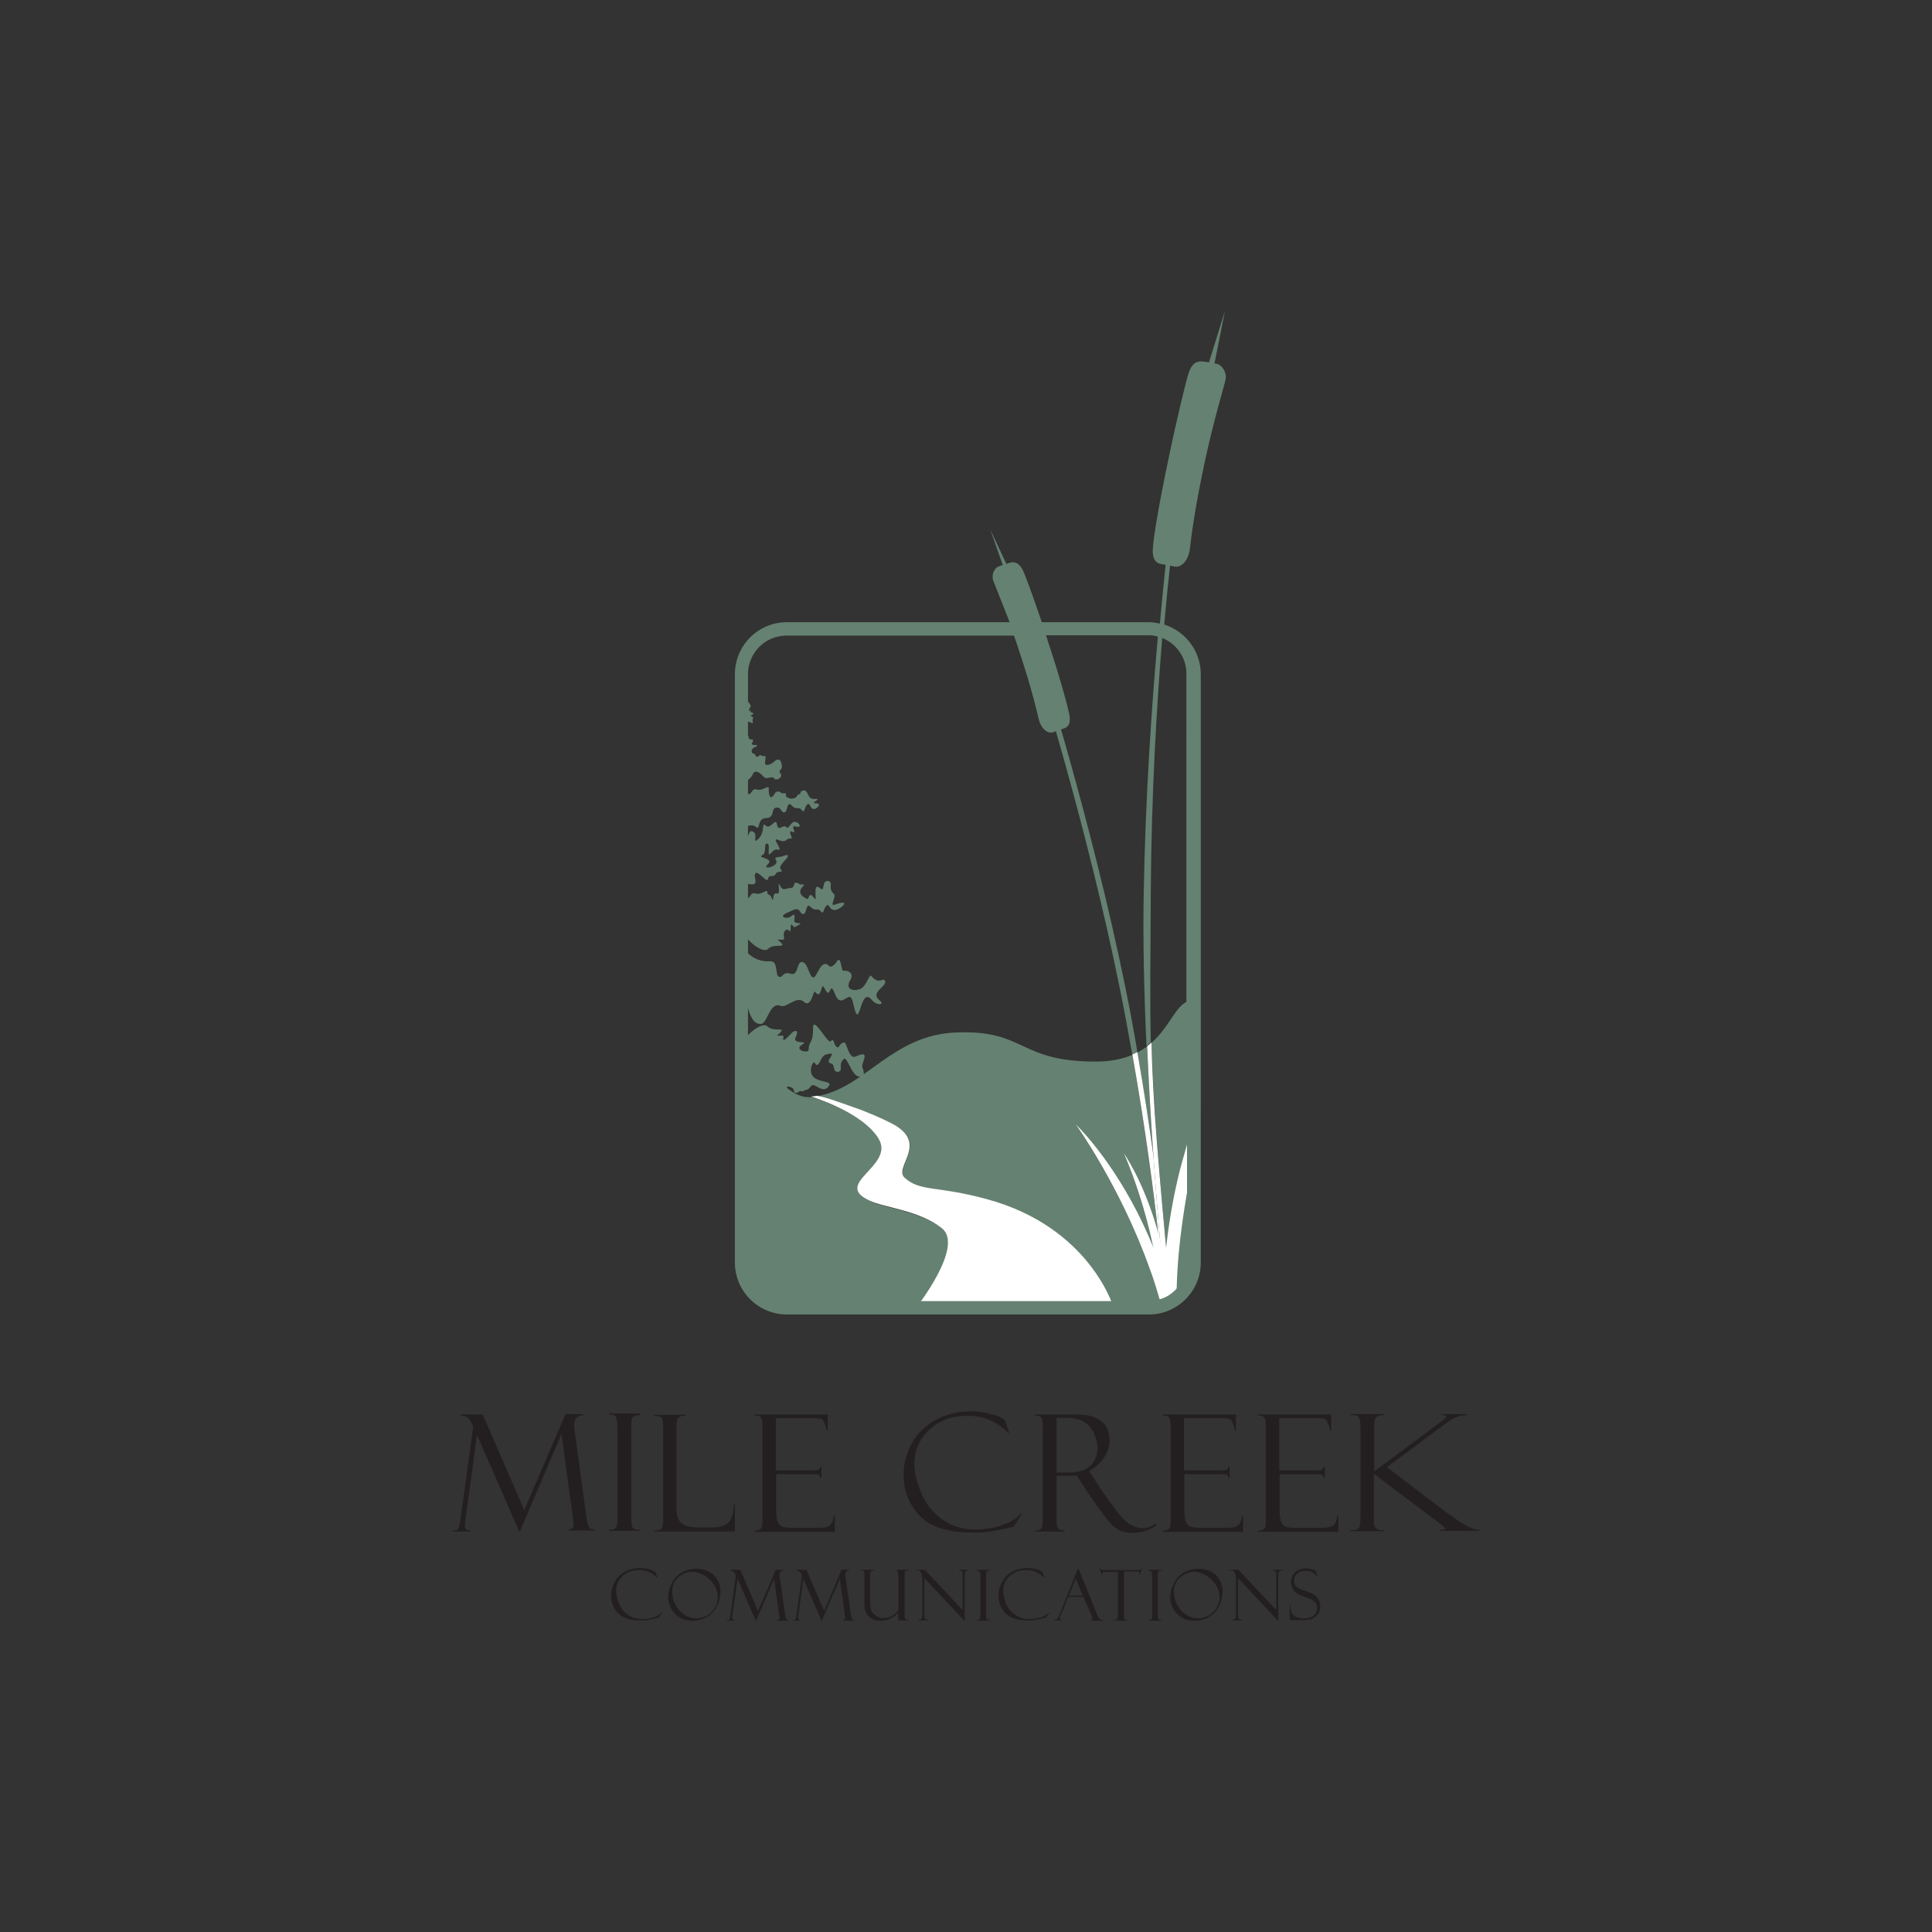 <?xml version="1.0" encoding="utf-8"?>
<!-- Generator: Adobe Illustrator 26.0.1, SVG Export Plug-In . SVG Version: 6.00 Build 0)  -->
<svg version="1.1" id="Layer_1" xmlns="http://www.w3.org/2000/svg" xmlns:xlink="http://www.w3.org/1999/xlink" x="0px" y="0px"
	 viewBox="0 0 576 576" style="enable-background:new 0 0 576 576;" xml:space="preserve">
<rect x="0" y="0" width="576" height="576" fill="#333333" stroke="none"/>
<style type="text/css">
	.st0{fill:#658171;}
	.st1{fill:#FFFFFF;}
	.st2{fill:#231F20;}
	.st3{fill:#2F7C2E;}
	.st4{fill:none;}
	.st5{fill:#505021;}
</style>
<g>
	<path class="st0" d="M355.3,298.4c-4.4,0-6,7.2-12,12.5c0.5,17.3,1.9,35.3,5.8,76.5l-0.4,0c0,0.1,0,0.1,0,0.1l-1.6,0.3
		c0,0-1.5-27.9-9.5-73.3c-2.9,1.2-6.4,2-10.9,2c-23.2,0-20.8-9.4-41.3-8.7c-19.6,0.6-27.3,16.6-41.8,19c0,0,0.1,0,0.1,0
		c2.8,0.5,5.7,1.6,10.6,3.3c4.4,1.5,9.1,3.6,11.6,4.9c11.5,5.8,0.4,13,3.9,16.2c4.6,4.3,9.5,2.3,24.5,6.4
		c30.6,8.3,37.8,32.2,37.8,32.2l-58.8,0.1c0,0,14.4-18.3,7.6-23.6c-6.8-5.3-16.7-5.9-21.7-8.3c-10.9-5.1,7.6-10.2,2.9-18.3
		c-4.7-8.1-20.1-12.6-20.1-12.6c0,0,0,0,0,0c-0.1,0-0.1,0-0.2,0c-7.9,0.6-12.6-11.2-20-11v58.7c0,0-0.7,7,2.9,11c3.6,4,7,4.3,7,4.3
		s110.6,1.3,116.9-1.1c6.3-2.5,7.4-9.4,7.4-9.4S355.5,298.4,355.3,298.4z"/>
	<path class="st1" d="M262,339.6c4.7,8.1-13.8,13.2-2.9,18.3c5,2.3,14.9,2.9,21.7,8.3c6.8,5.3-7.6,23.6-7.6,23.6l58.8-0.1
		c0,0-7.1-23.9-37.8-32.2c-15-4.1-19.8-2.1-24.5-6.4c-3.4-3.2,7.6-10.3-3.9-16.2c-2.5-1.3-7.2-3.4-11.6-4.9
		c-4.9-1.7-7.7-2.8-10.6-3.3c0,0-0.1,0-0.1,0c-0.6,0.1-1.1,0.2-1.7,0.2c0,0,0,0,0,0C241.9,327,257.2,331.5,262,339.6z"/>
	<g>
		<path class="st2" d="M168.6,421.6h5.4v0.3c-1.9,0.1-2.8,1.1-2.8,2.9c0,0.4,0,0.9,0.1,1.6l3.6,26.4c0.2,1.3,0.5,2.2,0.7,2.5
			c0.3,0.4,0.8,0.6,1.7,0.7v0.3h-7.8v-0.3c1,0,1.5-0.5,1.5-1.5c0-0.2-0.1-0.7-0.1-1.4l-3.5-25.6L155,456.6h-0.2l-12.6-28.8
			l-3.5,25.8c-0.1,0.4-0.1,0.8-0.1,1.3c0,0.9,0.5,1.4,1.6,1.4v0.3h-5.3v-0.3c0.8,0,1.3-0.1,1.5-0.3c0.2-0.2,0.4-0.5,0.5-1
			c0.1-0.4,0.2-0.9,0.3-1.5l3.9-28.2c-0.6-1.6-1.3-2.5-1.9-2.8c-0.6-0.3-1.3-0.5-1.9-0.5v-0.3h6.6l12.4,28.5L168.6,421.6z"/>
		<path class="st2" d="M190.9,421.6v0.3c-0.5,0-1,0-1.5,0.2c-0.6,0.2-0.9,0.5-1,0.8c-0.1,0.4-0.2,1.2-0.2,2.6v26.8
			c0,1.5,0.1,2.3,0.2,2.7c0.1,0.3,0.3,0.6,0.7,0.8c0.3,0.2,1,0.3,1.8,0.3v0.3h-9.4v-0.3c1.2,0,1.9-0.2,2.2-0.7s0.4-1.5,0.4-3.1
			v-26.6c0-1.7-0.2-2.7-0.5-3.3c-0.3-0.5-1-0.7-2.1-0.7v-0.3H190.9z"/>
		<path class="st2" d="M195.1,456.6v-0.3c1.1,0,1.8-0.2,2.1-0.6c0.3-0.4,0.5-1.1,0.5-2.1v-28.6c0-1-0.1-1.7-0.4-2.2
			c-0.3-0.5-1-0.7-2.3-0.7v-0.3h9.4v0.3c-0.9,0-1.5,0.1-1.8,0.3c-0.3,0.2-0.6,0.5-0.7,0.8c-0.1,0.3-0.2,1-0.2,2v24.5
			c0,2.1,0.5,3.6,1.5,4.4c1,0.9,2.7,1.3,5.2,1.3h4.3c2,0,3.5-0.5,4.5-1.5c1-1,1.5-2.9,1.6-5.7h0.3v8.4H195.1z"/>
		<path class="st2" d="M224.8,422v-0.3h22v4.8h-0.3c-0.5-1.8-0.9-2.8-1.2-3.2c-0.3-0.3-1.1-0.5-2.4-0.5h-11.6v15.6h10.8
			c1.1,0,1.7-0.1,2-0.3c0.3-0.2,0.4-0.5,0.5-0.9h0.3v3.4h-0.3c-0.1-0.5-0.3-0.8-0.6-0.9c-0.3-0.2-0.8-0.2-1.6-0.2h-11v10.8
			c0,1.6,0.2,2.8,0.5,3.5c0.3,0.7,0.8,1.2,1.4,1.4c0.7,0.2,1.7,0.3,3,0.3h6.2c2,0,3.2-0.1,3.8-0.2c0.5-0.1,1-0.4,1.4-0.8
			c0.4-0.4,0.7-1.3,0.9-2.6h0.3v4.8h-24v-0.3c0.8,0,1.4-0.2,1.8-0.5c0.4-0.3,0.6-0.9,0.6-2v-28.3c0-1.3-0.1-2.2-0.3-2.7
			C226.7,422.2,226,422,224.8,422z"/>
		<path class="st2" d="M299.6,423.4l1.3,3.8h-0.3c-3.4-3.4-7.4-5.1-12-5.1c-4.8,0-8.6,1.4-11.6,4.2c-2.9,2.8-4.4,6.2-4.4,10.2
			c0,2.5,0.7,5.3,2,8.5c1.3,3.2,3.4,5.9,6.2,7.9c2.8,2.1,6.2,3.1,10.2,3.1c2.6,0,5.2-0.4,7.7-1.3c2.5-0.8,4.4-2,5.6-3.4l0.3,0.1
			l-2.4,3.8c-4,0.9-6.5,1.4-7.7,1.5c-1.2,0.2-2.8,0.2-4.7,0.2c-7.3,0-12.6-1.7-15.7-5.1c-3.2-3.4-4.7-7.5-4.7-12.2
			c0-3.2,0.8-6.3,2.4-9.2c1.6-3,4-5.3,7-7c3.1-1.7,6.5-2.6,10.5-2.6c2,0,3.7,0.2,5.1,0.5c1.4,0.4,2.6,0.7,3.6,1.1L299.6,423.4
			C299.6,423.3,299.6,423.4,299.6,423.4z"/>
		<path class="st2" d="M308.5,422v-0.3h9.9c2.5,0,4.3,0.1,5.4,0.2c1.1,0.1,2.3,0.5,3.4,1.1c1.2,0.6,2.1,1.5,2.7,2.5
			c0.6,1.1,0.9,2.4,0.9,3.9c0,1.8-0.5,3.5-1.6,5.1c-1.1,1.6-2.6,3-4.5,4.1l2.5,3.8c0.5,0.9,2,3,4.3,6.2c2.3,3.2,4.1,5.2,5.4,5.9
			c1.3,0.7,2.5,1.1,3.7,1.1c1.2,0,2.5-0.4,4.1-1.4l0.1,0.5c-1.9,1.5-4.4,2.3-7.4,2.3c-2,0-3.8-0.6-5.2-1.8c-1.5-1.2-4-4.5-7.6-9.8
			c0,0-0.1-0.1-0.1-0.1l-3.5-5.4l-3.1,0.1H315v13.3c0,1.1,0.1,1.8,0.4,2.3c0.3,0.5,1,0.7,2,0.7v0.3h-8.9v-0.3c1.1,0,1.8-0.3,2-0.7
			c0.3-0.4,0.4-1.3,0.4-2.6v-27.8c0-0.9-0.1-1.6-0.3-2.2C310.3,422.3,309.6,422,308.5,422z M315,422.7v16.3h3.7c2.9,0,5-0.7,6.4-2
			c1.4-1.4,2.1-3.1,2.1-5.3c0-2.1-0.7-4.2-2.1-6.1c-1.4-1.9-3.8-2.9-7.2-2.9H315z"/>
		<path class="st2" d="M346.5,422v-0.3h22v4.8h-0.3c-0.5-1.8-0.9-2.8-1.2-3.2c-0.3-0.3-1.1-0.5-2.4-0.5h-11.6v15.6h10.8
			c1.1,0,1.7-0.1,2-0.3c0.3-0.2,0.4-0.5,0.5-0.9h0.3v3.4h-0.3c-0.1-0.5-0.3-0.8-0.6-0.9c-0.3-0.2-0.8-0.2-1.6-0.2h-11v10.8
			c0,1.6,0.2,2.8,0.5,3.5c0.3,0.7,0.8,1.2,1.4,1.4c0.7,0.2,1.7,0.3,3,0.3h6.2c2,0,3.2-0.1,3.8-0.2c0.5-0.1,1-0.4,1.4-0.8
			c0.4-0.4,0.7-1.3,0.9-2.6h0.3v4.8h-24v-0.3c0.8,0,1.4-0.2,1.8-0.5c0.4-0.3,0.6-0.9,0.6-2v-28.3c0-1.3-0.1-2.2-0.3-2.7
			C348.4,422.2,347.6,422,346.5,422z"/>
		<path class="st2" d="M374.9,422v-0.3h22v4.8h-0.3c-0.5-1.8-0.9-2.8-1.2-3.2c-0.3-0.3-1.1-0.5-2.4-0.5h-11.6v15.6h10.8
			c1.1,0,1.7-0.1,2-0.3c0.3-0.2,0.4-0.5,0.5-0.9h0.3v3.4h-0.3c-0.1-0.5-0.3-0.8-0.6-0.9c-0.3-0.2-0.8-0.2-1.6-0.2h-11v10.8
			c0,1.6,0.2,2.8,0.5,3.5c0.3,0.7,0.8,1.2,1.4,1.4c0.7,0.2,1.7,0.3,3,0.3h6.2c2,0,3.2-0.1,3.8-0.2c0.5-0.1,1-0.4,1.4-0.8
			c0.4-0.4,0.7-1.3,0.9-2.6h0.3v4.8h-24v-0.3c0.8,0,1.4-0.2,1.8-0.5c0.4-0.3,0.6-0.9,0.6-2v-28.3c0-1.3-0.1-2.2-0.3-2.7
			C376.8,422.2,376.1,422,374.9,422z"/>
		<path class="st2" d="M402.7,421.6h10v0.3c-1.1,0-1.8,0.1-2.3,0.5c-0.4,0.4-0.7,1.3-0.7,2.9v13.4l20.9-15.6
			c0.4-0.3,0.6-0.5,0.6-0.8c0-0.3-0.5-0.4-1.4-0.4v-0.3h7.5v0.3c-1.9,0-3.8,0.7-5.6,2l-18.2,13.5l18.1,13.8c0,0,0,0,0.1,0
			c0,0,0.1,0,0.1,0.1c0,0,0.1,0,0.1,0c2.3,1.8,4.2,3,5.5,3.7c1.3,0.7,2.6,1.1,3.7,1.1v0.3h-11.9v-0.3c1.1,0,1.6-0.1,1.6-0.4
			c0-0.2-0.4-0.6-1.3-1.3l-19.9-15v13c0,1.5,0.1,2.5,0.3,2.8c0.2,0.3,0.5,0.6,0.9,0.8c0.4,0.2,0.9,0.2,1.8,0.2v0.3h-10v-0.3
			c1.3,0.1,2.2-0.1,2.5-0.6c0.3-0.5,0.5-1.5,0.5-3v-27.1c0-1.5-0.2-2.6-0.5-3c-0.3-0.5-1.2-0.6-2.5-0.6V421.6z"/>
	</g>
	<g>
		<path class="st2" d="M195.4,468.7l0.6,1.6h-0.2c-1.5-1.5-3.2-2.2-5.2-2.2c-2.1,0-3.7,0.6-5,1.8c-1.3,1.2-1.9,2.7-1.9,4.4
			c0,1.1,0.3,2.3,0.8,3.7c0.6,1.4,1.4,2.5,2.7,3.4c1.2,0.9,2.7,1.3,4.4,1.3c1.1,0,2.2-0.2,3.3-0.5c1.1-0.4,1.9-0.9,2.4-1.5l0.2,0
			l-1.1,1.6c-1.7,0.4-2.8,0.6-3.3,0.7c-0.5,0.1-1.2,0.1-2.1,0.1c-3.2,0-5.4-0.7-6.8-2.2c-1.4-1.5-2-3.2-2-5.3c0-1.4,0.4-2.7,1.1-4
			c0.7-1.3,1.7-2.3,3-3c1.3-0.7,2.8-1.1,4.5-1.1c0.8,0,1.6,0.1,2.2,0.2c0.6,0.2,1.1,0.3,1.5,0.5L195.4,468.7
			C195.3,468.7,195.4,468.7,195.4,468.7z"/>
		<path class="st2" d="M207.6,467.7c2.1,0,3.8,0.6,5.2,1.9c1.3,1.3,2,2.9,2,4.8c0,2.5-0.8,4.6-2.3,6.3c-1.6,1.7-3.6,2.5-6.2,2.5
			c-2.1,0-3.8-0.7-5.1-2.1c-1.3-1.4-2-3-2-4.9c0-1.3,0.3-2.6,1-4c0.6-1.4,1.6-2.5,2.9-3.3C204.3,468.2,205.9,467.7,207.6,467.7z
			 M207.6,482.5c1,0,2.1-0.3,3.1-0.8c1-0.6,1.8-1.3,2.4-2.3c0.6-1,0.9-2,0.9-3c0-1.5-0.4-2.8-1.2-4c-0.8-1.2-1.8-2.1-3-2.8
			c-1.2-0.7-2.4-1-3.5-1c-1.5,0-2.8,0.6-4.1,1.7c-1.2,1.1-1.8,2.5-1.8,4.2c0,2.1,0.7,4,2.2,5.7C204.1,481.7,205.7,482.5,207.6,482.5
			z"/>
		<path class="st2" d="M231.3,468h2.3v0.2c-0.8,0-1.2,0.5-1.2,1.3c0,0.2,0,0.4,0.1,0.7l1.6,11.4c0.1,0.6,0.2,0.9,0.3,1.1
			c0.1,0.2,0.4,0.3,0.7,0.3v0.2h-3.4v-0.2c0.4,0,0.7-0.2,0.7-0.6c0-0.1,0-0.3-0.1-0.6l-1.5-11.1l-5.4,12.5h-0.1l-5.4-12.5l-1.6,11.1
			c0,0.2,0,0.4,0,0.6c0,0.4,0.2,0.6,0.7,0.6v0.2h-2.3v-0.2c0.3,0,0.6,0,0.7-0.1c0.1-0.1,0.2-0.2,0.2-0.4c0.1-0.2,0.1-0.4,0.1-0.6
			l1.7-12.2c-0.3-0.7-0.6-1.1-0.8-1.2c-0.3-0.1-0.6-0.2-0.8-0.2V468h2.9l5.3,12.3L231.3,468z"/>
		<path class="st2" d="M250.9,468h2.3v0.2c-0.8,0-1.2,0.5-1.2,1.3c0,0.2,0,0.4,0.1,0.7l1.6,11.4c0.1,0.6,0.2,0.9,0.3,1.1
			c0.1,0.2,0.4,0.3,0.7,0.3v0.2h-3.4v-0.2c0.4,0,0.7-0.2,0.7-0.6c0-0.1,0-0.3-0.1-0.6l-1.5-11.1l-5.4,12.5h-0.1l-5.4-12.5l-1.5,11.1
			c0,0.2,0,0.4,0,0.6c0,0.4,0.2,0.6,0.7,0.6v0.2h-2.3v-0.2c0.3,0,0.6,0,0.7-0.1c0.1-0.1,0.2-0.2,0.2-0.4c0.1-0.2,0.1-0.4,0.1-0.6
			l1.7-12.2c-0.3-0.7-0.6-1.1-0.8-1.2c-0.3-0.1-0.6-0.2-0.8-0.2V468h2.9l5.3,12.3L250.9,468z"/>
		<path class="st2" d="M270.7,483.1h-2.9v-2.3c-1.5,1.6-3.2,2.4-5.2,2.4c-1.5,0-2.7-0.4-3.6-1.3c-0.9-0.8-1.3-2-1.3-3.5v-9
			c0-0.5-0.1-0.9-0.2-1c-0.1-0.2-0.4-0.2-0.9-0.2V468h4v0.2c-0.4,0-0.7,0.1-0.9,0.2c-0.2,0.1-0.3,0.5-0.3,0.9v8.3
			c0,1.7,0.4,3,1.2,3.7c0.8,0.7,1.7,1.1,2.8,1.1c1.6,0,3.1-0.7,4.4-2.2V470c0-0.9-0.1-1.4-0.2-1.6c-0.2-0.2-0.4-0.3-0.7-0.3h-0.1
			V468h4v0.2c-0.5,0-0.8,0.1-0.9,0.2c-0.1,0.1-0.2,0.4-0.2,0.8v12.3c0,0.5,0,0.8,0.1,0.9c0.1,0.2,0.2,0.3,0.3,0.4
			c0.2,0.1,0.4,0.1,0.8,0.1V483.1z"/>
		<path class="st2" d="M285.8,468h2.9v0.2c-0.4,0-0.7,0.1-0.9,0.3c-0.2,0.2-0.2,0.5-0.2,1.1v13.7l-12-12.8v11.1c0,0.4,0,0.6,0.1,0.8
			c0.1,0.2,0.1,0.3,0.2,0.3c0.1,0.1,0.3,0.1,0.8,0.2v0.2h-2.9v-0.2c0.5,0,0.8-0.1,1-0.3c0.1-0.2,0.2-0.6,0.2-1.3v-10.2
			c0-0.9-0.1-1.6-0.4-2.2c-0.2-0.6-0.8-0.8-1.7-0.8V468h2.8l11.3,12v-10.6c0-0.6-0.1-0.9-0.3-1c-0.2-0.1-0.5-0.2-0.8-0.2V468z"/>
		<path class="st2" d="M295.2,468v0.2c-0.2,0-0.4,0-0.7,0.1c-0.2,0.1-0.4,0.2-0.4,0.4c0,0.2-0.1,0.5-0.1,1.1v11.6c0,0.6,0,1,0.1,1.2
			c0,0.1,0.2,0.2,0.3,0.3c0.1,0.1,0.4,0.1,0.8,0.1v0.2h-4v-0.2c0.5,0,0.8-0.1,0.9-0.3c0.1-0.2,0.2-0.6,0.2-1.3v-11.4
			c0-0.7-0.1-1.2-0.2-1.4c-0.1-0.2-0.4-0.3-0.9-0.3V468H295.2z"/>
		<path class="st2" d="M310.8,468.7l0.6,1.6h-0.2c-1.5-1.5-3.2-2.2-5.2-2.2c-2.1,0-3.7,0.6-5,1.8c-1.3,1.2-1.9,2.7-1.9,4.4
			c0,1.1,0.3,2.3,0.8,3.7c0.6,1.4,1.5,2.5,2.7,3.4c1.2,0.9,2.7,1.3,4.4,1.3c1.1,0,2.2-0.2,3.3-0.5c1.1-0.4,1.9-0.9,2.4-1.5l0.2,0
			l-1.1,1.6c-1.7,0.4-2.8,0.6-3.3,0.7c-0.5,0.1-1.2,0.1-2,0.1c-3.2,0-5.4-0.7-6.8-2.2c-1.4-1.5-2-3.2-2-5.3c0-1.4,0.3-2.7,1.1-4
			c0.7-1.3,1.7-2.3,3-3c1.3-0.7,2.8-1.1,4.5-1.1c0.8,0,1.6,0.1,2.2,0.2c0.6,0.2,1.1,0.3,1.5,0.5L310.8,468.7
			C310.8,468.7,310.8,468.7,310.8,468.7z"/>
		<path class="st2" d="M323,476.1h-4.5l-2.3,5.7c-0.2,0.4-0.2,0.7-0.2,0.8c0,0.2,0.2,0.3,0.5,0.3v0.2h-2.2v-0.2
			c0.3,0,0.6-0.1,0.8-0.2c0.2-0.1,0.4-0.5,0.7-1.1l5.5-13.8h0.3l5.4,13.3c0,0.1,0.1,0.4,0.4,1c0.3,0.6,0.7,0.9,1.3,0.9v0.2h-3.5
			v-0.2c0.3,0,0.5-0.1,0.5-0.4c0-0.2-0.1-0.4-0.2-0.8c0,0-0.1-0.1-0.1-0.1c0-0.1,0-0.1,0-0.1L323,476.1z M318.7,475.7h4.1l-2.1-5.1
			L318.7,475.7z"/>
		<path class="st2" d="M340.6,467.5l-0.7,1.8h-0.2c0-0.1,0-0.3,0-0.4c0-0.2-0.1-0.3-0.2-0.3c-0.1,0-0.3-0.1-0.5-0.1h-3.9v12.9
			c0,0.5,0,0.9,0.1,1.1c0.1,0.2,0.2,0.3,0.3,0.4c0.1,0,0.4,0.1,0.7,0.1v0.2h-4.1v-0.2c0.5,0,0.8-0.1,1-0.3c0.1-0.2,0.2-0.5,0.2-1
			v-13.1h-3.8c-0.4,0-0.6,0-0.7,0.1c-0.1,0-0.2,0.2-0.2,0.3c0,0.1,0,0.2,0.1,0.4h-0.2l-0.7-1.8h0.2c0.1,0.2,0.2,0.4,0.4,0.4
			c0.1,0,0.4,0.1,0.8,0.1h10c0.4,0,0.7,0,0.8-0.1c0.2,0,0.3-0.2,0.4-0.4H340.6z"/>
		<path class="st2" d="M346.4,468v0.2c-0.2,0-0.4,0-0.7,0.1c-0.2,0.1-0.4,0.2-0.4,0.4c0,0.2-0.1,0.5-0.1,1.1v11.6c0,0.6,0,1,0.1,1.2
			c0.1,0.1,0.2,0.2,0.3,0.3c0.1,0.1,0.4,0.1,0.8,0.1v0.2h-4v-0.2c0.5,0,0.8-0.1,0.9-0.3c0.1-0.2,0.2-0.6,0.2-1.3v-11.4
			c0-0.7-0.1-1.2-0.2-1.4c-0.1-0.2-0.4-0.3-0.9-0.3V468H346.4z"/>
		<path class="st2" d="M357.3,467.7c2.1,0,3.8,0.6,5.2,1.9c1.3,1.3,2,2.9,2,4.8c0,2.5-0.8,4.6-2.3,6.3c-1.6,1.7-3.6,2.5-6.2,2.5
			c-2.1,0-3.8-0.7-5.1-2.1c-1.3-1.4-2-3-2-4.9c0-1.3,0.3-2.6,1-4c0.6-1.4,1.6-2.5,2.9-3.3C354,468.2,355.5,467.7,357.3,467.7z
			 M357.2,482.5c1,0,2.1-0.3,3.1-0.8c1-0.6,1.8-1.3,2.4-2.3c0.6-1,0.9-2,0.9-3c0-1.5-0.4-2.8-1.2-4c-0.8-1.2-1.8-2.1-3-2.8
			c-1.2-0.7-2.4-1-3.5-1c-1.5,0-2.8,0.6-4.1,1.7c-1.2,1.1-1.8,2.5-1.8,4.2c0,2.1,0.7,4,2.2,5.7C353.7,481.7,355.4,482.5,357.2,482.5
			z"/>
		<path class="st2" d="M379.4,468h2.9v0.2c-0.4,0-0.7,0.1-0.9,0.3c-0.2,0.2-0.3,0.5-0.3,1.1v13.7l-12-12.8v11.1c0,0.4,0,0.6,0.1,0.8
			c0.1,0.2,0.1,0.3,0.2,0.3c0.1,0.1,0.4,0.1,0.8,0.2v0.2h-2.9v-0.2c0.5,0,0.8-0.1,1-0.3c0.1-0.2,0.2-0.6,0.2-1.3v-10.2
			c0-0.9-0.1-1.6-0.4-2.2c-0.2-0.6-0.8-0.8-1.7-0.8V468h2.8l11.3,12v-10.6c0-0.6-0.1-0.9-0.3-1c-0.2-0.1-0.5-0.2-0.8-0.2V468z"/>
		<path class="st2" d="M392.2,468.2l0.7,1.9l-0.1,0c0,0-0.2-0.2-0.6-0.6c-0.4-0.4-0.8-0.7-1.3-0.9c-0.5-0.2-1-0.3-1.7-0.3
			c-1,0-1.8,0.3-2.5,0.9c-0.6,0.6-0.9,1.3-0.9,2.1c0,0.6,0.1,1,0.4,1.4c0.3,0.4,0.9,0.8,1.8,1.2c1.6,0.5,2.6,0.9,3.2,1.2
			c0.6,0.3,1.1,0.7,1.6,1.3c0.5,0.6,0.8,1.4,0.8,2.4c0,0.4,0,0.8-0.1,1.2c-0.1,0.4-0.2,0.7-0.5,1.1c-0.2,0.3-0.5,0.7-0.8,0.9
			c-0.3,0.3-0.6,0.5-0.9,0.6c-0.3,0.1-0.8,0.3-1.5,0.3c-0.7,0.1-1.1,0.1-1.3,0.1h-4v-4.4h0.2c0,1.5,0.4,2.5,1,3
			c0.7,0.6,1.7,0.9,3.1,0.9c1.3,0,2.3-0.3,2.9-0.9c0.7-0.6,1-1.3,1-2.2c0-0.5-0.1-1-0.3-1.3c-0.2-0.4-0.6-0.7-1-1
			c-0.4-0.3-1.2-0.6-2.4-1c-1.2-0.4-2-0.8-2.4-1.1c-0.5-0.3-0.9-0.8-1.2-1.4c-0.3-0.6-0.5-1.2-0.5-1.9c0-1.2,0.4-2.2,1.2-2.9
			c0.8-0.8,1.9-1.2,3.2-1.2c0.5,0,1.1,0.1,1.6,0.2C391.7,468,392,468.1,392.2,468.2C392.1,468.2,392.1,468.2,392.2,468.2z"/>
	</g>
	<path class="st1" d="M320.8,335.3c0,0,9.2,8.6,18.1,25.8c2.9,5.7,5.8,12.3,8.3,19.8c0.7,2.1,1.4,4.3,2,6.6c0.6,2-1.8,2-3.5-0.2
		c-0.9-3.1-1.8-6.1-2.9-9C334.1,353.8,320.8,335.3,320.8,335.3L320.8,335.3L320.8,335.3z"/>
	<path class="st0" d="M342,312c-0.9,0.6-1.8,1.2-2.9,1.8c1.9,10.9,3.5,21.5,4.8,31.1C343.2,334.7,342.5,323.5,342,312z"/>
	<path class="st0" d="M337.4,304c-9.5-50.6-26-103.1-26-103.1l-1.6,0.3c0,0,16.7,53.2,26.1,104c0.6,3.2,1.1,6.3,1.7,9.3
		c0.5-0.2,1-0.5,1.5-0.7C338.6,310.5,338,307.3,337.4,304z"/>
	<path class="st3" d="M348.7,387.3c-0.1-1.3-1.6-18.9-4.8-42.5c1.7,24.5,3.6,42.5,3.6,42.5L348.7,387.3z"/>
	<path class="st1" d="M348.7,387.4c0,0,0,0,0-0.1l-1.2,0c0,0-1.9-18-3.6-42.5c-1.3-9.6-2.9-20.2-4.8-31.1c-0.5,0.2-1,0.5-1.5,0.7
		c8,45.4,9.5,73.3,9.5,73.3L348.7,387.4z"/>
	<polygon class="st0" points="299.3,169.4 295.2,157.8 300.4,168.9 	"/>
	<path class="st1" d="M349.1,387.3c-3.9-41.2-5.4-59.1-5.8-76.5c-0.4,0.4-0.8,0.7-1.3,1.1c1.7,39.4,5.5,75.4,5.5,75.4L349.1,387.3z"
		/>
	<path class="st1" d="M335.1,343.9c0,0,5.7,8,9.9,22.6c1.4,4.8,2.5,10.3,3.3,16.5c0.2,1.7,0.4,3.6,0.5,5.4c0.1,1.7-1.7,1.3-2.7-0.7
		c-0.2-2.5-0.5-5-0.8-7.4C342.5,360.2,335.1,343.9,335.1,343.9L335.1,343.9L335.1,343.9z"/>
	<path class="st4" d="M350.8,384.4c2-2.1,3.2-4.8,3.2-7.9v-20.9c-1.1,5.8-2,12-2.5,18.4C351.1,377.4,350.9,380.8,350.8,384.4z"/>
	<path class="st4" d="M347,378.3c0.7-9.6,2.1-18.2,3.8-25.7c1-4.1,2-7.9,3.1-11.3V201c0-6.3-5.1-11.5-11.5-11.5H234.5
		c-6.3,0-11.5,5.1-11.5,11.5v175.4c0,6.3,5.1,11.5,11.5,11.5h107.9c1.5,0,2.9-0.3,4.2-0.8c0-0.1,0-0.3,0-0.5
		C346.7,383.8,346.8,381,347,378.3z"/>
	<path class="st1" d="M350.9,352.5c-1.7,7.5-3.1,16.1-3.8,25.7c-0.2,2.7-0.3,5.5-0.4,8.4c0,0.2,0,0.3,0,0.5c1.6-0.6,3-1.6,4.1-2.8
		c0.1-3.5,0.3-7,0.6-10.4c0.6-6.5,1.5-12.7,2.5-18.4v-14.3C352.9,344.7,351.8,348.4,350.9,352.5z"/>
	<path class="st0" d="M223.1,219.4c0.2,0.6,0,0.6,0.3,0.9c0.6,0.4,0.9-0.1,1.1,0.4c0.1,0.3-0.4,0.8-0.3,1.1c0.3,0.7,1.8-0.1,1.4,0.7
		c-0.1,0.2-0.7,0.2-1.1,0.6c-0.7,0.6-0.4,1.5,0.2,1.6c0.8,0.1,0.4,0.9,0.9,0.9c0.4,0.1,0.9-0.5,1-0.5c0.2,0,0.4,0.2,0.6,0.3
		c0.3,0.1,0.6-0.2,0.9,0.1c0.6,0.4-0.9,3,1,2.5c1.9-0.5,2.1-2,3.3-1.4c0.5,0.2,0.7,1.2,0.7,2.2c0,0.4-0.7,0.9-0.7,1.3
		c0,0.4,0.5,0.4,0.5,1.1c0,0.4-0.5,1.2-1.6,1.2c-0.8,0,0-1-2.2-0.5c-1,0.2-1.1,0-1.6-0.5c-0.6-0.7-2.4-2.3-3.1-0.5
		c-0.4,1-1.7,1.9-1.7,1.9S222.2,217.1,223.1,219.4z"/>
	<path class="st0" d="M222.3,283.4c0,0,2.4,3.5,7.3,3.2c2.5-0.2,1.4,4.1,2.6,4.6c1.2,0.5,1.1-1.7,3.5-0.9c2.4,0.8,1.7-3.5,3.4-3.5
		c1.7,0,2.1,4.3,3.3,4.6c1.2,0.3,2.2-5.6,4.6-3.6c0.1,0.1,0.1,0.1,0.2,0.2c0.7,0.7,1.9-0.7,2.2-1.2c1.4-2.4,1.3,2.6,2,2.6
		c0.4,0,0.8,0,1.3,0.1c1.6,0.6,1.3,1.9,0.8,2.7c-1.5,2.4,0.3,3.4,2.6,2.8c2.3-0.6,3-4.9,3.7-4c2.4,2.9,3.7,0,4.1,1.6
		c0.4,1.6-4.7,3.3-1.6,5.7c1.6,1.2-0.8,1.7-2.4-0.2c-3.6-4.4-3.5,10.1-5.4,1.6c-0.3-1.4-0.7-2.9-1.6-2.4c-0.2,0.1-0.4,0.2-0.6,0.3
		c-1.2,0.7-2.3,1.6-3.5-1.6c-1.6-4-1,2.7-3-1.4c-1.1-2.4-0.7,3.9-2.8,1.1c-0.5-0.7-1.1,5-3.3,3c-2.2-2-5.2,1.9-6.9,1.2
		c-3.5-1.4-3.9,5.5-6.1,5.4c-3.7-0.1-3.6-7.4-4.7-6C220.8,300.6,222.3,283.4,222.3,283.4z"/>
	<path class="st0" d="M223,236.7c1.2,0.4,1-1.9,2.7-1.3c1.8,0.5,3.6-1.7,3.5-0.2c-0.1,1.5,0.3,3.1,1.2,2.2c0.8-0.9,0.6-1.5,1.8-1.4
		c0.3,0,0.6,0.4,1,0.5c0.4,0.1,0.8-0.2,1.1,0.1c0.2,0.2-0.4,0.8,0.6,1.2c0.6,0.3,0.9,0.4,1.8,0.2c0.3-0.1,0.5-0.2,0.7-0.4
		c0.3-0.2,0.3-0.8,0.8-0.8c0.7,0,0.2-0.4,0.6-0.8c0.4-0.4,1.2-0.5,1.5-0.1c0.8,0.7,0.6,2.5,2.8,2.3c2.2-0.2-1.9,1.3,0.1,1.3
		c1.9,0,0.5,1.4-0.1,1.6c-1.7,0.6-1.4-2-2.4-1.3c-0.9,0.8-0.8,2.9-1.7,1.7c-0.8-1.2-1.6,0.2-3-1.4c-1.5-1.5-1.1,2.1-2.2,2.1
		c-1.1,0-0.8-1.7-2.4-1.4c-1.7,0.2-0.2,3-3,3.1c-2.8,0.1-1.7,3.7-2.9,2.7c-1.9-1.6-4.4,1.1-3.2-0.7c1.5-2.1-0.4-7-0.4-7L223,236.7z"
		/>
	<path class="st0" d="M223,209c0.3,0.8,1.1,1.3,0.7,1.8c-0.3,0.4-0.8,1.8-0.1,1c0.4-0.4,0,0.4,0.2,0.5c0.4,0.2,1.2,0.3,0.6,0.7
		c-1.6,0.8,0.8,0.4,0,1.4c-0.3,0.4,0.7,1.6-0.6,1c-1.3-0.6-1.3,0-1.3,0.3C222.5,216,223,209,223,209z"/>
	<path class="st0" d="M221.9,250.8c1.7-1.5,1.2-3.7,2.7-2.8c1.5,0.9-0.5,3.9,1.5,2.1c2-1.9,1-5.1,2-4.1c1.6,1.8,3.2-2.8,3.6,0
		c0.3,2,2-0.4,2.7,0.6c0.7,0.9,1.4-1.7,2.6-1.6c1.2,0.1,2.1,1.7,0.8,1.5c-1.3-0.2-1.6-0.4-1.1,1c0.6,2-2.3-1.7-0.6,2.3
		c0.1,0.3-0.9,0-1.5,0.5c-0.5,0.4-0.8,0.8-2.6,0.1c-2.4-1,2,3.6-0.2,2.9c-1.1-0.3-1.9,1.1-2.2,1.3c-1,0.9,0.2-3.1-0.9-3.1
		c-1.2,0,0.1,2.7-1.5,3.5c-1.6,0.8,3.8,0.8,1.7,2.7c-2.1,1.9,3.8,0.6,2.4-1.4c-0.6-0.8,0.5-0.7,1.6-0.9c0.9-0.2,1.9-0.8,2-0.3
		c0.1,1-3.1,2.9-2.1,4.1c1,1.2-1,0.2-1.5,1.3c-0.7,1.4-2-0.1-2.3,1.5c-0.3,1.6-3-2.7-3.8-1.6c-0.8,1,1.5,3.7-1.7,3.2
		c-3.2-0.5-1.3-0.8-1.3-0.8V250.8z"/>
	<path class="st0" d="M222.6,267.7c1.2,0.4,1-1.9,2.7-1.3c1.8,0.5,3.6-1.7,3.5-0.2c0,0.7,0.8,0.2,1.3,1.6c0.7,2.1-0.1-2.1,1.6-1.4
		c1.1,0.5,0.1-3.8,0.6-2.8c1.1,2.3,1.9,1.3,2.4,1.3c0.5-0.1,1.4-0.2,1.6-0.3c0.8-0.9,0.1-1.5,1.3-1.4c0.3,0,0.6,0.4,1,0.5
		c0.4,0.1,0.8-0.2,1.1,0.1c0.2,0.2-3.2,2.3,0.9,4.2c0.6,0.3,0.2-1,1.2-1.2c0.3-0.1,1.4,1.9,1.4,1c-0.4-4.6,0.6-3.5,1.7-2.7
		c0.6,0.4,0.6-1.6,1-2.1c0.4-0.4,1.2-0.5,1.5-0.1c0.8,0.7-0.5,2.1,1.2,3.6c0.9,0.8-1.5,3.9,0.3,3.2c5.4-2,1.6,1.7-0.1,1.6
		c-1.8-0.1-1.4-2-2.4-1.3c-0.9,0.8-0.8,2.9-1.7,1.7c-0.8-1.2-1.6,0.2-3-1.3c-1.5-1.5-1.1,2.1-2.2,2.1c-1.1,0-0.8-1.7-2.4-1.4
		c-0.4,0.1-1.1,0.4-1.9,0.8c-2.2,0.9-2.1,1.4-1.1,1.7c0.3,0.1,1.2,0,1.6-0.3c1.3-1.1,1.3-0.6,1.1,1c-0.2,1.4,2.4,0.6,1.7,1.2
		c-0.3,0.3-0.6,0.4-1,0.6c-0.3,0.1-0.7,0.5-0.9,0.2c-1.5-2.3-0.4,2.2-1.3,1.2c-0.8-0.9-2.1,0.1-1.5,2.3c0.2,0.7-2.3,0.1-1.9,0.4
		c3.7,3.1-1,0.7-2.9,2.7c-1.7,1.8-8.4-4-7.1-5.8c1.5-2.1-0.4-7-0.4-7L222.6,267.7z"/>
	<path class="st0" d="M222.6,321.2c1.2-0.4,1,1.9,2.7,1.4c1.8-0.5,3.6,1.7,3.5,0.2c0-0.7,0.8-0.2,1.3-1.6c0.7-2.1-0.1,2.1,1.6,1.4
		c1.1-0.5,1.7,4.1,3,1.5c0.2-0.5,1.4,0.2,1.6,0.3c0.8,0.9,0.1,1.5,1.2,1.4c0.3,0,0.6-0.4,1-0.5c0.4-0.1,1,0.3,1.1-0.1
		c0.1-0.3,1.2,0.1,2.1-1.3c1.1-1.6,3.5,2.6,5.4-0.1c1.6-2.2-6.4-0.2-5.2-5.8c0.1-0.3,0.2-0.6,0.4-0.9c0.7-1.2,0.6,0.8,1.5,0.3
		c0.7-0.4,1.1-2.6,2.4-3c4.5-1.3-1.1,2.2,1.7,2.7c0.7,0.1,0.7,1.6,1,2.1c0.4,0.4,1.2,0.5,1.5,0.1c0.8-0.7-0.5-2.1,1.2-3.6
		c0.9-0.8,2.2,4.4,4,5.1c2.1,0.8,2.3-0.6,1.5-2.6c-0.5-1.2,2.9-5.5-2-3.2c-2,0.9-2.7-4.2-3.3-4.2c-1.8,0.1-1.4,2-2.4,1.3
		c-0.9-0.8-0.8-2.9-1.7-1.7c-0.8,1.2-5.4-8.1-5.3-3.8c0.1,4.5-1.3,3.7-1.3,6.3c0,1.4-4.7,0.1-1.9-1.5c2.2-1.3-3,0.1-2-2.1
		c1.2-2.5-0.4-2.2-1.3-1.2c-0.8,0.9-2.9,3.2-2.3,1c0.2-0.7-2.3-0.1-1.9-0.4c3.7-3.1-1-0.7-2.9-2.7c-1.7-1.8-8.4,4-7.1,5.8
		c1.5,2.1-0.4,7-0.4,7L222.6,321.2z"/>
	<path class="st4" d="M343.3,310.9c-0.4,0.4-0.8,0.7-1.3,1.1c-0.7-15.6-1.1-31.7-0.8-46.4c0.5-27.7,2.3-54.2,4.2-75.6
		c-0.9-0.2-1.9-0.4-2.9-0.4H234.5c-6.3,0-11.5,5.1-11.5,11.5v175.4c0,6.3,5.1,11.5,11.5,11.5h107.9c1.5,0,2.9-0.3,4.2-0.8
		c0.3,2,2.8,1.2,4.1-1.7c0-0.4,0-0.7,0-1.1c2-2.1,3.2-4.8,3.2-7.9v-20.9v-14.3V201c0-4.8-3-9-7.2-10.6c-1.8,20.7-3.3,46.5-3.4,74.9
		C343.1,286,343,298.3,343.3,310.9z"/>
	<path class="st5" d="M315.8,217.9L315.8,217.9L315.8,217.9z"/>
	<g>
		<path class="st4" d="M346.7,190.4c-1.8,20.7-3.3,46.5-3.4,74.9c-0.1,20.7-0.3,33,0,45.6c-0.4,0.4-0.8,0.7-1.3,1.1
			c-0.7-15.6-1.1-31.7-0.8-46.4c0.5-27.7,2.3-54.2,4.2-75.6c-0.9-0.2-1.9-0.4-2.9-0.4h-30.5c0.1,0.4,0.2,0.7,0.4,1.1
			c4.5,13.6,6.1,20.2,6.6,22.5c0.5,2.3-0.2,3.7-1.4,4.1c-1.2,0.4-1.7,0.6-1.7,0.6c0,0-0.1,0-1.7,0.6c-1.8,0.6-3.7-1.3-4.3-3.8
			c-0.7-2.8-1.7-8-6.1-21.2c-0.4-1.3-0.9-2.6-1.3-3.8h-67.8c-6.3,0-11.5,5.1-11.5,11.5v175.4c0,6.3,5.1,11.5,11.5,11.5h107.9
			c1.5,0,2.9-0.3,4.2-0.8c1.6-0.6,3-1.6,4.1-2.8c2-2.1,3.2-4.8,3.2-7.9v-20.9v-14.3V201C353.9,196.2,350.9,192.1,346.7,190.4z"/>
		<path class="st0" d="M347.1,186.2c2.5-28.3,5.4-46,5.4-46l-1.6,0c0,0-2.6,18.2-5.1,45.7c-1.1-0.2-2.1-0.4-3.3-0.4h-31.9
			c-2.7-8-5-14.2-5.6-15.4c-1.1-2.3-2.6-2.8-4-2.3c-1.4,0.5-1.6,0.5-1.6,0.5s-1,0.3-1.7,0.6c-1.2,0.4-2.2,2.5-1.6,4.1
			c0.4,1.2,2.4,6,4.9,12.5h-66.4c-8.6,0-15.5,7-15.5,15.5v175.4c0,8.6,7,15.5,15.5,15.5h107.9c8.6,0,15.5-7,15.5-15.5v-39.2V330V201
			C358,194.1,353.4,188.2,347.1,186.2z M353.9,341.2v14.3v20.9c0,3.1-1.2,5.8-3.2,7.9c-1.1,1.2-2.5,2.2-4.1,2.8
			c-1.3,0.5-2.7,0.8-4.2,0.8H234.5c-6.3,0-11.5-5.1-11.5-11.5V201c0-6.3,5.1-11.5,11.5-11.5h67.8c0.4,1.2,0.9,2.5,1.3,3.8
			c4.4,13.3,5.4,18.4,6.1,21.2c0.6,2.5,2.5,4.4,4.3,3.8c1.6-0.5,1.7-0.6,1.7-0.6c0,0,0.5-0.2,1.7-0.6c1.2-0.4,1.9-1.8,1.4-4.1
			c-0.5-2.3-2.1-8.9-6.6-22.5c-0.1-0.4-0.2-0.7-0.4-1.1h30.5c1,0,2,0.1,2.9,0.4c-1.9,21.4-3.7,47.9-4.2,75.6
			c-0.3,14.7,0.1,30.8,0.8,46.4c0.5-0.3,0.9-0.7,1.3-1.1c-0.3-12.6-0.1-24.9,0-45.6c0.2-28.4,1.7-54.2,3.4-74.9
			c4.2,1.7,7.2,5.8,7.2,10.6V341.2z"/>
	</g>
	<path class="st0" d="M360.8,108.1c0,0,1.2,0.2,2.1,0.4c1.5,0.4,2.9,2.6,2.5,4.6c-0.4,2-3.6,12.3-6.3,25
		c-3.4,16.1-3.9,22.3-4.4,25.8c-0.4,3-2.4,5.5-4.6,5c-2.3-0.5-2.1-0.4-2.1-0.4s-0.6-0.1-2.1-0.4c-1.5-0.3-2.4-1.8-2.2-4.6
		c0.2-2.8,1.3-10.8,4.8-27.3c2.6-12.6,5.3-23.3,5.9-25.1c1-2.9,2.6-3.6,4.4-3.3C360.7,108,360.8,108.1,360.8,108.1z"/>
	<polygon class="st0" points="361.9,109.3 365.2,92.7 360.2,108.8 	"/>
</g>
</svg>
